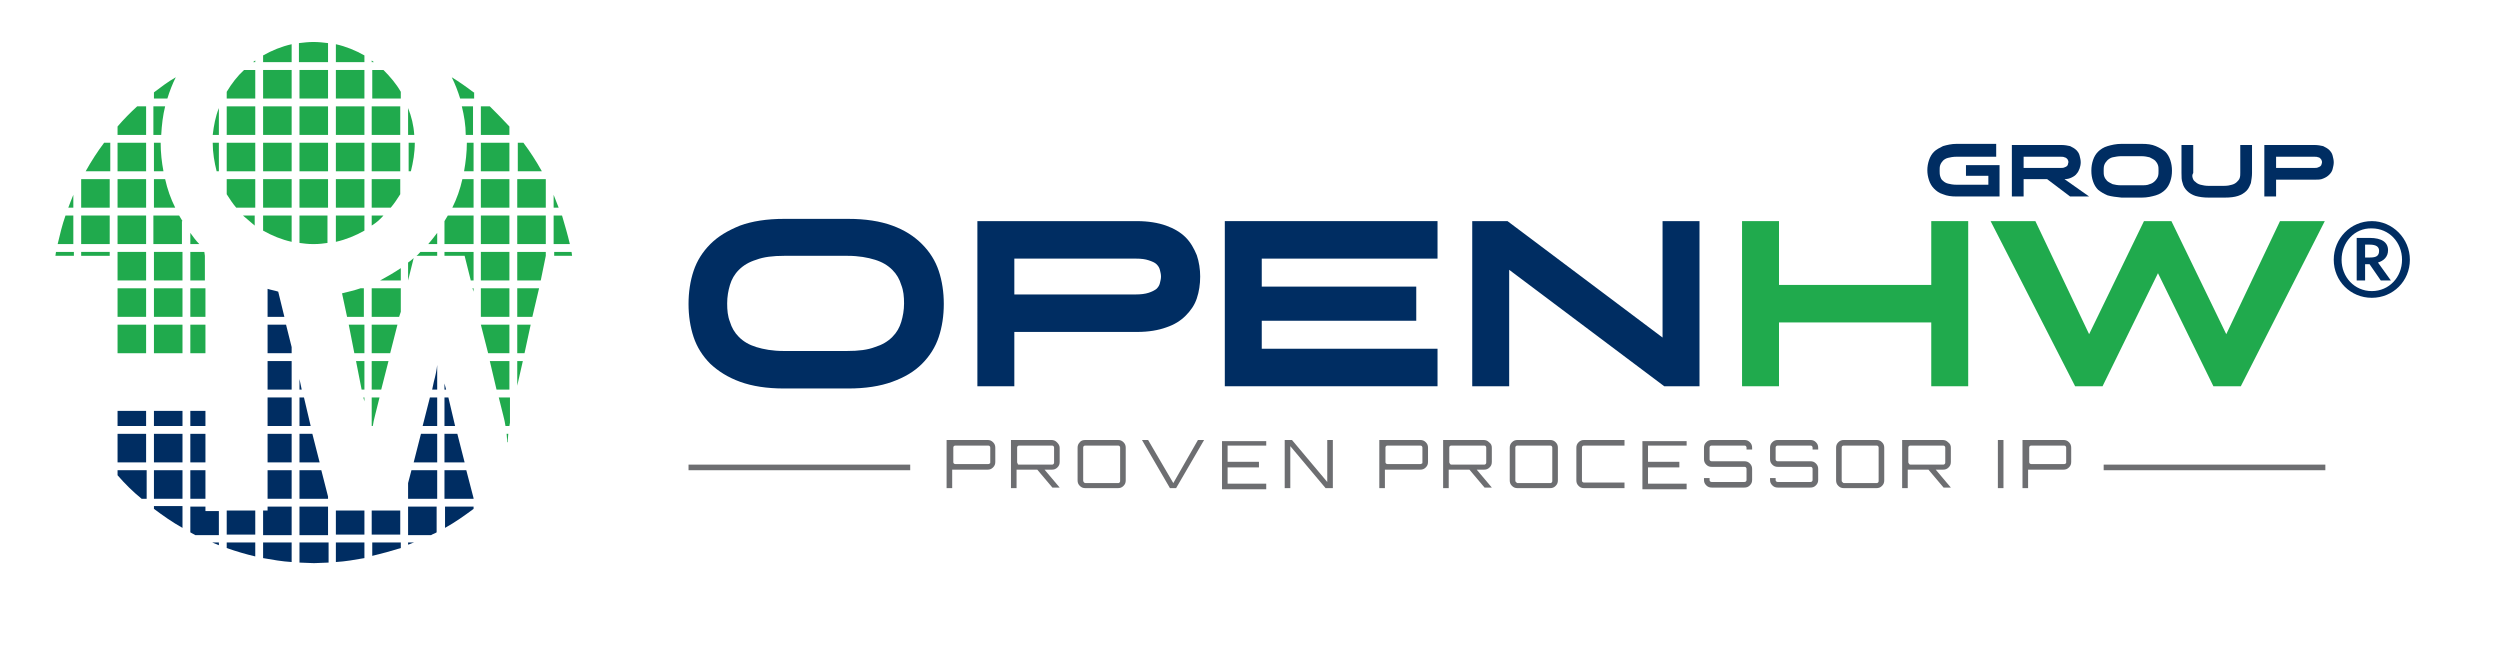 <?xml version="1.0" encoding="utf-8"?>
<!-- Generator: Adobe Illustrator 26.2.1, SVG Export Plug-In . SVG Version: 6.00 Build 0)  -->
<svg version="1.1" id="Layer_1" xmlns="http://www.w3.org/2000/svg" xmlns:xlink="http://www.w3.org/1999/xlink" x="0px" y="0px"
	 viewBox="0 0 446.6 117" style="enable-background:new 0 0 446.6 117;" xml:space="preserve">
<style type="text/css">
	.st0{fill:#20AA4D;}
	.st1{fill:#002D62;}
	.st2{fill:#6D6E71;}
	.st3{fill:#6D6E71;stroke:#6D6E71;stroke-miterlimit:10;}
</style>
<g>
	<g>
		<path class="st0" d="M43.4,38.5c0.7,0.6,1.4,1.2,2.1,1.8v-1.8H43.4z"/>
		<path class="st0" d="M45.6,10.8c-0.1,0.1-0.3,0.2-0.4,0.3h0.4V10.8z"/>
		<path class="st0" d="M45.6,17.6v-5.1h-2c-1.2,1.1-2.2,2.4-3.1,3.9v1.2H45.6z"/>
		<path class="st0" d="M39.1,19.3c-0.6,1.5-0.9,3.1-1.1,4.8h1.1V19.3z"/>
		<rect x="40.5" y="25.5" class="st0" width="5.1" height="5.1"/>
		<path class="st0" d="M39.1,25.5H38c0,0,0,0,0,0c0,1.8,0.3,3.5,0.7,5.1h0.4V25.5z"/>
		<path class="st0" d="M52.1,7.9c-1.8,0.4-3.5,1.1-5.1,2v1.2h5.1V7.9z"/>
		<path class="st0" d="M45.6,37.1V32h-5.1v2.7c0.5,0.8,1.1,1.7,1.7,2.4H45.6z"/>
		<rect x="53.5" y="19" class="st0" width="5.1" height="5.1"/>
		<rect x="53.5" y="32" class="st0" width="5.1" height="5.1"/>
		<rect x="47" y="12.5" class="st0" width="5.1" height="5.1"/>
		<rect x="53.5" y="12.5" class="st0" width="5.1" height="5.1"/>
		<rect x="53.5" y="25.5" class="st0" width="5.1" height="5.1"/>
		<rect x="47" y="19" class="st0" width="5.1" height="5.1"/>
		<rect x="47" y="25.5" class="st0" width="5.1" height="5.1"/>
		<rect x="47" y="32" class="st0" width="5.1" height="5.1"/>
		<rect x="40.5" y="19" class="st0" width="5.1" height="5.1"/>
		<rect x="60" y="12.5" class="st0" width="5.1" height="5.1"/>
		<path class="st0" d="M65.1,9.9c-1.6-0.9-3.3-1.6-5.1-2v3.2h5.1V9.9z"/>
		<path class="st0" d="M47,38.5v2.7c1.6,0.9,3.3,1.6,5.1,2v-4.7H47z"/>
		<path class="st0" d="M66.4,38.5v1.8c0.8-0.5,1.5-1.1,2.1-1.8H66.4z"/>
		<path class="st0" d="M66.4,32v5.1h3.4c0.6-0.7,1.2-1.6,1.7-2.4V32H66.4z"/>
		<path class="st0" d="M53.5,11.1h5.1V7.7c-0.8-0.1-1.7-0.2-2.6-0.2c-0.9,0-1.7,0.1-2.6,0.2V11.1z"/>
		<path class="st0" d="M74.1,25.5h-1.1v5.1h0.4C73.8,29,74.1,27.3,74.1,25.5C74.1,25.5,74.1,25.5,74.1,25.5z"/>
		<rect x="60" y="32" class="st0" width="5.1" height="5.1"/>
		<rect x="60" y="19" class="st0" width="5.1" height="5.1"/>
		<rect x="60" y="25.5" class="st0" width="5.1" height="5.1"/>
		<path class="st0" d="M74,24.1c-0.1-1.7-0.5-3.3-1.1-4.8v4.8H74z"/>
		<path class="st0" d="M53.5,38.5v4.9c0.8,0.1,1.5,0.2,2.3,0.2h0.4c0.8,0,1.6-0.1,2.3-0.2v-4.9H53.5z"/>
		<rect x="66.4" y="19" class="st0" width="5.1" height="5.1"/>
		<path class="st0" d="M60,38.5v4.7c1.8-0.4,3.5-1.1,5.1-2v-2.7H60z"/>
		<rect x="66.4" y="25.5" class="st0" width="5.1" height="5.1"/>
		<path class="st0" d="M66.4,11.1h0.4c-0.1-0.1-0.3-0.2-0.4-0.3V11.1z"/>
		<path class="st0" d="M71.6,16.4c-0.8-1.4-1.9-2.7-3.1-3.9h-2v5.1h5.1V16.4z"/>
	</g>
	<g>
		<path class="st0" d="M27.5,37.1h3.8c-0.8-1.6-1.4-3.3-1.8-5.1h-2V37.1z"/>
		<rect x="27.5" y="58" class="st0" width="5.1" height="5.1"/>
		<rect x="27.5" y="45" class="st0" width="5.1" height="5.1"/>
		<path class="st0" d="M32.6,39.5c-0.2-0.3-0.4-0.7-0.6-1h-4.6v5.1h5.1V39.5z"/>
		<path class="st0" d="M27.5,30.6h1.7c-0.3-1.6-0.5-3.3-0.5-5.1c0,0,0,0,0,0h-1.2V30.6z"/>
		<path class="st0" d="M29.9,17.6c0.4-1.3,0.9-2.6,1.5-3.8c-1.4,0.8-2.7,1.8-3.9,2.7v1.1H29.9z"/>
		<path class="st0" d="M27.5,24.1h1.3c0.1-1.8,0.3-3.5,0.7-5.1h-2.1V24.1z"/>
		<rect x="27.5" y="51.5" class="st0" width="5.1" height="5.1"/>
		<rect x="34" y="58" class="st0" width="2.7" height="5.1"/>
		<path class="st0" d="M10,45c0,0.2-0.1,0.5-0.1,0.7h3.3V45H10z"/>
		<rect x="34" y="51.5" class="st0" width="2.7" height="5.1"/>
		<polyline class="st0" points="36.5,45 34,45 34,50.1 36.6,50.1 36.6,45.7 		"/>
		<path class="st0" d="M35.6,43.6c-0.6-0.6-1.1-1.3-1.6-2v2H35.6z"/>
		<rect x="21" y="45" class="st0" width="5.1" height="5.1"/>
		<rect x="14.5" y="38.5" class="st0" width="5.1" height="5.1"/>
		<path class="st0" d="M13.1,43.6v-5.1h-1.4c-0.6,1.7-1,3.4-1.4,5.1H13.1z"/>
		<rect x="14.5" y="32" class="st0" width="5.1" height="5.1"/>
		<path class="st0" d="M19.6,25.5h-1c-1.2,1.6-2.3,3.3-3.3,5.1h4.4V25.5z"/>
		<path class="st0" d="M13.1,34.8c-0.3,0.7-0.6,1.5-0.9,2.3h0.9V34.8z"/>
		<rect x="14.5" y="45" class="st0" width="5.1" height="0.7"/>
		<rect x="21" y="58" class="st0" width="5.1" height="5.1"/>
		<rect x="21" y="51.5" class="st0" width="5.1" height="5.1"/>
		<rect x="21" y="25.5" class="st0" width="5.1" height="5.1"/>
		<path class="st0" d="M26.1,24.1V19h-1.6c-1.2,1.1-2.4,2.3-3.5,3.6v1.5H26.1z"/>
		<rect x="21" y="38.5" class="st0" width="5.1" height="5.1"/>
		<rect x="21" y="32" class="st0" width="5.1" height="5.1"/>
	</g>
	<g>
		<polygon class="st0" points="91,64.5 87.5,64.5 88.7,69.6 91,69.6 		"/>
		<rect x="85.9" y="45" class="st0" width="5.1" height="5.1"/>
		<path class="st0" d="M85.9,24.1H91v-1.5c-1.1-1.2-2.3-2.4-3.5-3.6h-1.6V24.1z"/>
		<rect x="85.9" y="32" class="st0" width="5.1" height="5.1"/>
		<rect x="85.9" y="38.5" class="st0" width="5.1" height="5.1"/>
		<rect x="85.9" y="25.5" class="st0" width="5.1" height="5.1"/>
		<path class="st0" d="M89.1,71l0.8,3.2c0.2,0.7,0.3,1.3,0.4,1.9H91c0-0.2,0.1-0.4,0.1-0.6V71H89.1z"/>
		<path class="st0" d="M90.8,77.5h-0.3c0.1,0.9,0.1,1.5,0.1,1.5h0.1C90.7,78.9,90.7,78.4,90.8,77.5z"/>
		<polygon class="st0" points="92.4,56.6 95.1,56.6 96.3,51.5 92.4,51.5 		"/>
		<path class="st0" d="M98.9,45.7h3.3c0-0.2-0.1-0.5-0.1-0.7h-3.1V45.7z"/>
		<rect x="92.4" y="38.5" class="st0" width="5.1" height="5.1"/>
		<rect x="92.4" y="32" class="st0" width="5.1" height="5.1"/>
		<polygon class="st0" points="92.4,63.1 93.7,63.1 94.8,58 92.4,58 		"/>
		<path class="st0" d="M92.4,30.6h4.4c-1-1.8-2.1-3.5-3.3-5.1h-1V30.6z"/>
		<polygon class="st0" points="84.1,50.1 84.6,50.1 84.6,45 79.4,45 79.4,45.7 83,45.7 		"/>
		<polygon class="st0" points="91,63.1 91,58 85.9,58 87.2,63.1 		"/>
		<polygon class="st0" points="84.4,51.5 84.6,52.1 84.6,51.5 		"/>
		<path class="st0" d="M75.1,45c-0.2,0.2-0.4,0.5-0.7,0.7h3.7V45H75.1z"/>
		<polygon class="st0" points="92.4,64.5 92.4,68.9 93.4,64.5 		"/>
		<path class="st0" d="M98.9,37.1h0.9c-0.3-0.8-0.6-1.5-0.9-2.3V37.1z"/>
		<polygon class="st0" points="92.4,45 92.4,50.1 96.6,50.1 97.5,45.7 97.5,45.7 97.5,45 		"/>
		<path class="st0" d="M98.9,38.5v5.1h2.9c-0.4-1.7-0.9-3.4-1.4-5.1H98.9z"/>
		<path class="st0" d="M84.6,16.5c-1.3-1-2.6-1.9-3.9-2.7c0.6,1.2,1.1,2.5,1.5,3.8h2.5V16.5z"/>
		<path class="st0" d="M84.6,19h-2.1c0.4,1.6,0.7,3.4,0.7,5.1h1.3V19z"/>
		<path class="st0" d="M84.6,25.5h-1.2c0,0,0,0,0,0c0,1.7-0.2,3.4-0.5,5.1h1.7V25.5z"/>
		<path class="st0" d="M84.6,32h-2c-0.4,1.8-1,3.5-1.8,5.1h3.8V32z"/>
		<path class="st0" d="M84.6,43.6v-5.1H80c-0.2,0.3-0.4,0.7-0.6,1v4.1H84.6z"/>
		<rect x="85.9" y="51.5" class="st0" width="5.1" height="5.1"/>
		<path class="st0" d="M78.1,41.6c-0.5,0.7-1.1,1.4-1.6,2h1.6V41.6z"/>
	</g>
	<g>
		<polygon class="st0" points="66.4,63.1 69.7,63.1 71,58 66.4,58 		"/>
		<polygon class="st0" points="65.1,69.6 65.1,64.5 63.6,64.5 64.6,69.6 		"/>
		<polygon class="st0" points="65.1,58 62.3,58 63.3,63.1 65.1,63.1 		"/>
		<path class="st0" d="M72.9,46.9v3.2l1-4C73.6,46.4,73.3,46.6,72.9,46.9z"/>
		<path class="st0" d="M71.6,47.9c-1.2,0.8-2.4,1.5-3.7,2.2h3.7V47.9z"/>
		<polygon class="st0" points="66.4,69.6 68.1,69.6 69.4,64.5 66.4,64.5 		"/>
		<path class="st0" d="M67.8,71h-1.4v5.1h0.2c0.1-0.6,0.2-1.2,0.4-1.9L67.8,71z"/>
		<polygon class="st0" points="66.4,51.5 66.4,56.6 71.3,56.6 71.6,55.7 71.6,51.5 		"/>
		<polygon class="st0" points="64.9,71 65.1,71.7 65.1,71 		"/>
		<path class="st0" d="M62,56.6h3v-5.1h-0.6c-1.1,0.4-2.2,0.6-3.3,0.9L62,56.6z"/>
	</g>
	<g>
		<rect x="21" y="77.5" class="st1" width="5.1" height="5.1"/>
		<path class="st1" d="M26.1,84H21v0.9c1.3,1.5,2.7,2.9,4.3,4.2h0.9V84z"/>
		<polygon class="st1" points="51.1,58 47.8,58 47.8,63.1 52.1,63.1 52.1,62 		"/>
		<rect x="27.5" y="77.5" class="st1" width="5.1" height="5.1"/>
		<rect x="27.5" y="84" class="st1" width="5.1" height="5.1"/>
		<path class="st1" d="M27.5,90.5v0.4c1.6,1.2,3.3,2.4,5.1,3.4v-3.9H27.5z"/>
		<rect x="27.5" y="73.4" class="st1" width="5.1" height="2.7"/>
		<path class="st1" d="M52.1,96.9H47v2.8c1.7,0.3,3.4,0.6,5.1,0.7V96.9z"/>
		<path class="st1" d="M45.6,96.9h-5.1v1c1.7,0.6,3.4,1.1,5.1,1.5V96.9z"/>
		<path class="st1" d="M39.1,95.6v-4.3h-2.4v-0.8H34v4.6c0.3,0.2,0.6,0.3,0.9,0.5H39.1z"/>
		<rect x="21" y="73.4" class="st1" width="5.1" height="2.7"/>
		<rect x="47.8" y="64.5" class="st1" width="4.3" height="5.1"/>
		<rect x="34" y="73.4" class="st1" width="2.7" height="2.7"/>
		<rect x="47.8" y="84" class="st1" width="4.3" height="5.1"/>
		<path class="st1" d="M49.7,52.1c-0.6-0.2-1.3-0.3-1.9-0.5v5h3L49.7,52.1z"/>
		<rect x="47.8" y="77.5" class="st1" width="4.3" height="5.1"/>
		<rect x="47.8" y="71" class="st1" width="4.3" height="5.1"/>
		<rect x="34" y="77.5" class="st1" width="2.7" height="5.1"/>
		<polygon class="st1" points="52.1,95.6 52.1,90.5 47.8,90.5 47.8,91.2 47,91.2 47,95.6 		"/>
		<rect x="34" y="84" class="st1" width="2.7" height="5.1"/>
		<rect x="40.5" y="91.2" class="st1" width="5.1" height="4.3"/>
		<path class="st1" d="M39.1,96.9h-1.2c0.4,0.2,0.8,0.3,1.2,0.5V96.9z"/>
		<polygon class="st1" points="53.5,82.6 57.1,82.6 55.8,77.5 53.5,77.5 		"/>
		<rect x="53.5" y="90.5" class="st1" width="5.1" height="5.1"/>
		<polygon class="st1" points="53.5,89.1 58.6,89.1 58.6,88.7 57.4,84 53.5,84 		"/>
		<polygon class="st1" points="53.9,69.6 53.5,67.7 53.5,69.6 		"/>
		<path class="st1" d="M71.6,96.9h-5.1v2.4c1.7-0.4,3.5-0.9,5.1-1.4V96.9z"/>
		<path class="st1" d="M65.1,96.9H60v3.5c1.7-0.1,3.4-0.4,5.1-0.7V96.9z"/>
		<path class="st1" d="M72.9,96.9v0.4c0.4-0.1,0.7-0.3,1.1-0.4H72.9z"/>
		<path class="st1" d="M58.6,96.9h-5.1v3.6c0.8,0,1.7,0.1,2.6,0.1c0.9,0,1.7-0.1,2.6-0.1V96.9z"/>
		<path class="st1" d="M84.6,90.5h-5.1v3.8c1.8-1,3.5-2.2,5.1-3.4V90.5z"/>
		<path class="st1" d="M72.9,90.5v5.1h4.1c0.3-0.2,0.7-0.3,1-0.5v-4.6H72.9z"/>
		<polygon class="st1" points="79.7,69.6 79.4,68.5 79.4,69.6 		"/>
		<polygon class="st1" points="84.6,89 83.3,84 79.4,84 79.4,89.1 84.6,89.1 		"/>
		<polygon class="st1" points="53.5,76.1 55.5,76.1 54.3,71 53.5,71 		"/>
		<polygon class="st1" points="79.4,82.6 83,82.6 81.7,77.5 79.4,77.5 		"/>
		<polygon class="st1" points="78.1,77.5 75.2,77.5 73.9,82.6 78.1,82.6 		"/>
		<polygon class="st1" points="79.4,71 79.4,76.1 81.3,76.1 80.1,71 		"/>
		<polygon class="st1" points="78.1,84 73.5,84 72.9,86.3 72.9,89.1 78.1,89.1 		"/>
		<rect x="60" y="91.2" class="st1" width="5.1" height="4.3"/>
		<polygon class="st1" points="78.1,71 76.8,71 75.5,76.1 78.1,76.1 		"/>
		<rect x="66.4" y="91.2" class="st1" width="5.1" height="4.3"/>
		<path class="st1" d="M78.1,65.2c-0.1,0.9-0.3,1.9-0.6,3l-0.3,1.4h0.9V65.2z"/>
	</g>
</g>
<g>
	<g>
		<path class="st1" d="M132.2,68.2c-2.2-0.8-3.9-1.9-5.3-3.2c-1.4-1.4-2.4-3-3-4.8c-0.6-1.8-0.9-3.8-0.9-5.9c0-2.1,0.3-4.1,0.9-5.9
			c0.6-1.8,1.6-3.4,3-4.8c1.4-1.4,3.1-2.4,5.3-3.3c2.2-0.8,4.8-1.2,7.9-1.2h11.4c3.1,0,5.7,0.4,7.9,1.2c2.2,0.8,3.9,1.9,5.3,3.3
			c1.4,1.4,2.4,3,3,4.8c0.6,1.8,0.9,3.8,0.9,5.9c0,2.1-0.3,4.1-0.9,5.9c-0.6,1.8-1.6,3.4-3,4.8c-1.4,1.4-3.1,2.4-5.3,3.2
			c-2.2,0.8-4.8,1.2-7.9,1.2h-11.4C137,69.4,134.4,69,132.2,68.2z M156.3,62c1.3-0.4,2.3-1,3.1-1.8c0.8-0.8,1.3-1.7,1.6-2.7
			c0.3-1,0.5-2.1,0.5-3.3c0-1.2-0.1-2.3-0.5-3.3c-0.3-1-0.8-1.9-1.6-2.7c-0.8-0.8-1.8-1.4-3.1-1.8c-1.3-0.4-2.9-0.7-4.9-0.7h-11.3
			c-2,0-3.7,0.2-5,0.7c-1.3,0.4-2.3,1-3.1,1.8c-0.8,0.8-1.3,1.7-1.6,2.7c-0.3,1-0.5,2.1-0.5,3.3c0,1.2,0.1,2.3,0.5,3.3
			c0.3,1,0.8,1.9,1.6,2.7c0.8,0.8,1.8,1.4,3.1,1.8c1.3,0.4,2.9,0.7,4.9,0.7h11.3C153.4,62.7,155,62.5,156.3,62z"/>
		<path class="st1" d="M203.1,39.5c2,0,3.8,0.3,5.2,0.8c1.4,0.5,2.6,1.2,3.5,2.1c0.9,0.9,1.5,2,2,3.2c0.4,1.2,0.6,2.5,0.6,3.8
			c0,1.4-0.2,2.7-0.6,3.9c-0.4,1.2-1.1,2.2-2,3.1c-0.9,0.9-2,1.6-3.5,2.1c-1.4,0.5-3.1,0.8-5.2,0.8h-21.9V69h-6.6V39.5H203.1z
			 M181.2,52.6h21.7c0.9,0,1.7-0.1,2.3-0.3c0.6-0.2,1-0.4,1.4-0.7c0.3-0.3,0.5-0.6,0.6-1c0.1-0.4,0.2-0.8,0.2-1.2
			c0-0.4-0.1-0.8-0.2-1.2c-0.1-0.4-0.3-0.7-0.6-1c-0.3-0.3-0.8-0.5-1.4-0.7c-0.6-0.2-1.3-0.3-2.3-0.3h-21.7V52.6z"/>
		<path class="st1" d="M256.8,39.5v6.7h-31.4v5h27.6v6.1h-27.6v5h31.4V69h-38V39.5H256.8z"/>
		<path class="st1" d="M269.6,69H263V39.5h6.3l27.7,20.8V39.5h6.6V69h-6.3l-27.7-20.8V69z"/>
		<path class="st0" d="M317.8,57.6V69h-6.6V39.5h6.6v11.4H345V39.5h6.6V69H345V57.6H317.8z"/>
		<path class="st0" d="M370.7,69l-15.1-29.5h8l9.6,20.2l9.8-20.2h4.9l9.8,20.2l9.6-20.2h8L400.3,69h-4.9l-9.9-20.2L375.6,69H370.7z"
			/>
	</g>
</g>
<g>
	<path class="st2" d="M169.2,78.6h7.2c0.4,0,0.7,0.1,1,0.4c0.3,0.3,0.4,0.6,0.4,1v2.5c0,0.4-0.1,0.7-0.4,1c-0.3,0.3-0.6,0.4-1,0.4
		h-5.8c-0.1,0-0.2,0-0.5,0v3.3h-1V78.6z M176.9,82.6V80c0-0.1,0-0.2-0.1-0.3c-0.1-0.1-0.2-0.1-0.3-0.1h-5.8c-0.1,0-0.2,0-0.3,0.1
		c-0.1,0.1-0.1,0.2-0.1,0.3v2.5c0,0.1,0,0.2,0.1,0.3c0.1,0.1,0.2,0.1,0.3,0.1h5.8c0.1,0,0.2,0,0.3-0.1
		C176.9,82.8,176.9,82.7,176.9,82.6z"/>
	<path class="st2" d="M189.3,80v2.5c0,0.4-0.1,0.7-0.4,1c-0.3,0.3-0.6,0.4-1,0.4h-1.3l2.7,3.2h-1.3l-2.7-3.2h-3.2
		c-0.1,0-0.2,0-0.5,0v3.3h-1v-8.6h7.2c0.4,0,0.7,0.1,1,0.4C189.1,79.3,189.3,79.6,189.3,80z M182.1,83h5.8c0.1,0,0.2,0,0.3-0.1
		c0.1-0.1,0.1-0.2,0.1-0.3V80c0-0.1,0-0.2-0.1-0.3c-0.1-0.1-0.2-0.1-0.3-0.1h-5.8c-0.1,0-0.2,0-0.3,0.1c-0.1,0.1-0.1,0.2-0.1,0.3
		v2.5c0,0.1,0,0.2,0.1,0.3C181.8,83,181.9,83,182.1,83z"/>
	<path class="st2" d="M193.9,78.6h5.8c0.4,0,0.7,0.1,1,0.4c0.3,0.3,0.4,0.6,0.4,1v5.8c0,0.4-0.1,0.7-0.4,1c-0.3,0.3-0.6,0.4-1,0.4
		h-5.8c-0.4,0-0.7-0.1-1-0.4c-0.3-0.3-0.4-0.6-0.4-1V80c0-0.4,0.1-0.7,0.4-1C193.1,78.7,193.5,78.6,193.9,78.6z M193.9,86.3h5.8
		c0.1,0,0.2,0,0.3-0.1c0.1-0.1,0.1-0.2,0.1-0.3V80c0-0.1,0-0.2-0.1-0.3c-0.1-0.1-0.2-0.1-0.3-0.1h-5.8c-0.1,0-0.2,0-0.3,0.1
		c-0.1,0.1-0.1,0.2-0.1,0.3v5.8c0,0.1,0,0.2,0.1,0.3C193.6,86.2,193.8,86.3,193.9,86.3z"/>
	<path class="st2" d="M209.6,86.3l4.4-7.7h1.1l-5,8.6h-1.1l-5-8.6h1.1L209.6,86.3z"/>
	<path class="st2" d="M226.2,78.6v1h-6.9v2.9h5.6v1h-5.6v2.9h6.9v1h-7.9v-8.6H226.2z"/>
	<path class="st2" d="M237.1,86.1v-7.5h1v8.6h-1.3l-6.3-7.5v7.5h-1v-8.6h1.3L237.1,86.1z"/>
	<path class="st2" d="M246.5,78.6h7.2c0.4,0,0.7,0.1,1,0.4c0.3,0.3,0.4,0.6,0.4,1v2.5c0,0.4-0.1,0.7-0.4,1c-0.3,0.3-0.6,0.4-1,0.4
		h-5.8c-0.1,0-0.2,0-0.5,0v3.3h-1V78.6z M254.1,82.6V80c0-0.1,0-0.2-0.1-0.3c-0.1-0.1-0.2-0.1-0.3-0.1h-5.8c-0.1,0-0.2,0-0.3,0.1
		c-0.1,0.1-0.1,0.2-0.1,0.3v2.5c0,0.1,0,0.2,0.1,0.3c0.1,0.1,0.2,0.1,0.3,0.1h5.8c0.1,0,0.2,0,0.3-0.1
		C254.1,82.8,254.1,82.7,254.1,82.6z"/>
	<path class="st2" d="M266.5,80v2.5c0,0.4-0.1,0.7-0.4,1c-0.3,0.3-0.6,0.4-1,0.4h-1.3l2.7,3.2h-1.3l-2.7-3.2h-3.2
		c-0.1,0-0.2,0-0.5,0v3.3h-1v-8.6h7.2c0.4,0,0.7,0.1,1,0.4C266.4,79.3,266.5,79.6,266.5,80z M259.3,83h5.8c0.1,0,0.2,0,0.3-0.1
		c0.1-0.1,0.1-0.2,0.1-0.3V80c0-0.1,0-0.2-0.1-0.3c-0.1-0.1-0.2-0.1-0.3-0.1h-5.8c-0.1,0-0.2,0-0.3,0.1c-0.1,0.1-0.1,0.2-0.1,0.3
		v2.5c0,0.1,0,0.2,0.1,0.3C259.1,83,259.2,83,259.3,83z"/>
	<path class="st2" d="M271.1,78.6h5.8c0.4,0,0.7,0.1,1,0.4c0.3,0.3,0.4,0.6,0.4,1v5.8c0,0.4-0.1,0.7-0.4,1c-0.3,0.3-0.6,0.4-1,0.4
		h-5.8c-0.4,0-0.7-0.1-1-0.4c-0.3-0.3-0.4-0.6-0.4-1V80c0-0.4,0.1-0.7,0.4-1C270.4,78.7,270.7,78.6,271.1,78.6z M271.1,86.3h5.8
		c0.1,0,0.2,0,0.3-0.1c0.1-0.1,0.1-0.2,0.1-0.3V80c0-0.1,0-0.2-0.1-0.3c-0.1-0.1-0.2-0.1-0.3-0.1h-5.8c-0.1,0-0.2,0-0.3,0.1
		c-0.1,0.1-0.1,0.2-0.1,0.3v5.8c0,0.1,0,0.2,0.1,0.3C270.9,86.2,271,86.3,271.1,86.3z"/>
	<path class="st2" d="M290.2,79.6H283c-0.1,0-0.2,0-0.3,0.1c-0.1,0.1-0.1,0.2-0.1,0.3v5.8c0,0.1,0,0.2,0.1,0.3
		c0.1,0.1,0.2,0.1,0.3,0.1h7.2v1H283c-0.4,0-0.7-0.1-1-0.4c-0.3-0.3-0.4-0.6-0.4-1V80c0-0.4,0.1-0.7,0.4-1c0.3-0.3,0.6-0.4,1-0.4
		h7.2V79.6z"/>
	<path class="st2" d="M301.3,78.6v1h-6.9v2.9h5.6v1h-5.6v2.9h6.9v1h-7.9v-8.6H301.3z"/>
	<path class="st2" d="M313,80v0.3h-1V80c0-0.1,0-0.2-0.1-0.3c-0.1-0.1-0.2-0.1-0.3-0.1h-5.8c-0.1,0-0.2,0-0.3,0.1
		c-0.1,0.1-0.1,0.2-0.1,0.3V82c0,0.1,0,0.2,0.1,0.3c0.1,0.1,0.2,0.1,0.3,0.1h5.8c0.4,0,0.7,0.1,1,0.4c0.3,0.3,0.4,0.6,0.4,1v1.9
		c0,0.4-0.1,0.7-0.4,1c-0.3,0.3-0.6,0.4-1,0.4h-5.8c-0.4,0-0.7-0.1-1-0.4c-0.3-0.3-0.4-0.6-0.4-1v-0.3h1v0.3c0,0.1,0,0.2,0.1,0.3
		c0.1,0.1,0.2,0.1,0.3,0.1h5.8c0.1,0,0.2,0,0.3-0.1c0.1-0.1,0.1-0.2,0.1-0.3v-1.9c0-0.1,0-0.2-0.1-0.3c-0.1-0.1-0.2-0.1-0.3-0.1
		h-5.8c-0.4,0-0.7-0.1-1-0.4c-0.3-0.3-0.4-0.6-0.4-1V80c0-0.4,0.1-0.7,0.4-1c0.3-0.3,0.6-0.4,1-0.4h5.8c0.4,0,0.7,0.1,1,0.4
		C312.9,79.3,313,79.6,313,80z"/>
	<path class="st2" d="M324.8,80v0.3h-1V80c0-0.1,0-0.2-0.1-0.3c-0.1-0.1-0.2-0.1-0.3-0.1h-5.8c-0.1,0-0.2,0-0.3,0.1
		c-0.1,0.1-0.1,0.2-0.1,0.3V82c0,0.1,0,0.2,0.1,0.3c0.1,0.1,0.2,0.1,0.3,0.1h5.8c0.4,0,0.7,0.1,1,0.4c0.3,0.3,0.4,0.6,0.4,1v1.9
		c0,0.4-0.1,0.7-0.4,1c-0.3,0.3-0.6,0.4-1,0.4h-5.8c-0.4,0-0.7-0.1-1-0.4c-0.3-0.3-0.4-0.6-0.4-1v-0.3h1v0.3c0,0.1,0,0.2,0.1,0.3
		c0.1,0.1,0.2,0.1,0.3,0.1h5.8c0.1,0,0.2,0,0.3-0.1c0.1-0.1,0.1-0.2,0.1-0.3v-1.9c0-0.1,0-0.2-0.1-0.3c-0.1-0.1-0.2-0.1-0.3-0.1
		h-5.8c-0.4,0-0.7-0.1-1-0.4c-0.3-0.3-0.4-0.6-0.4-1V80c0-0.4,0.1-0.7,0.4-1c0.3-0.3,0.6-0.4,1-0.4h5.8c0.4,0,0.7,0.1,1,0.4
		C324.7,79.3,324.8,79.6,324.8,80z"/>
	<path class="st2" d="M329.4,78.6h5.8c0.4,0,0.7,0.1,1,0.4c0.3,0.3,0.4,0.6,0.4,1v5.8c0,0.4-0.1,0.7-0.4,1c-0.3,0.3-0.6,0.4-1,0.4
		h-5.8c-0.4,0-0.7-0.1-1-0.4c-0.3-0.3-0.4-0.6-0.4-1V80c0-0.4,0.1-0.7,0.4-1C328.7,78.7,329,78.6,329.4,78.6z M329.4,86.3h5.8
		c0.1,0,0.2,0,0.3-0.1c0.1-0.1,0.1-0.2,0.1-0.3V80c0-0.1,0-0.2-0.1-0.3c-0.1-0.1-0.2-0.1-0.3-0.1h-5.8c-0.1,0-0.2,0-0.3,0.1
		c-0.1,0.1-0.1,0.2-0.1,0.3v5.8c0,0.1,0,0.2,0.1,0.3C329.2,86.2,329.3,86.3,329.4,86.3z"/>
	<path class="st2" d="M348.5,80v2.5c0,0.4-0.1,0.7-0.4,1c-0.3,0.3-0.6,0.4-1,0.4h-1.3l2.7,3.2h-1.3l-2.7-3.2h-3.2
		c-0.1,0-0.2,0-0.5,0v3.3h-1v-8.6h7.2c0.4,0,0.7,0.1,1,0.4C348.4,79.3,348.5,79.6,348.5,80z M341.3,83h5.8c0.1,0,0.2,0,0.3-0.1
		c0.1-0.1,0.1-0.2,0.1-0.3V80c0-0.1,0-0.2-0.1-0.3c-0.1-0.1-0.2-0.1-0.3-0.1h-5.8c-0.1,0-0.2,0-0.3,0.1c-0.1,0.1-0.1,0.2-0.1,0.3
		v2.5c0,0.1,0,0.2,0.1,0.3C341.1,83,341.2,83,341.3,83z"/>
	<path class="st2" d="M356.9,87.2v-8.6h1v8.6H356.9z"/>
	<path class="st2" d="M361.4,78.6h7.2c0.4,0,0.7,0.1,1,0.4c0.3,0.3,0.4,0.6,0.4,1v2.5c0,0.4-0.1,0.7-0.4,1c-0.3,0.3-0.6,0.4-1,0.4
		h-5.8c-0.1,0-0.2,0-0.5,0v3.3h-1V78.6z M369.1,82.6V80c0-0.1,0-0.2-0.1-0.3c-0.1-0.1-0.2-0.1-0.3-0.1h-5.8c-0.1,0-0.2,0-0.3,0.1
		c-0.1,0.1-0.1,0.2-0.1,0.3v2.5c0,0.1,0,0.2,0.1,0.3c0.1,0.1,0.2,0.1,0.3,0.1h5.8c0.1,0,0.2,0,0.3-0.1
		C369.1,82.8,369.1,82.7,369.1,82.6z"/>
</g>
<g>
	<path class="st1" d="M357.2,29.5v5.6h-7.7c-0.9,0-1.7-0.1-2.4-0.4c-0.7-0.2-1.2-0.6-1.6-1c-0.4-0.4-0.7-0.9-0.9-1.5
		c-0.2-0.6-0.3-1.2-0.3-1.8c0-0.6,0.1-1.2,0.3-1.8c0.2-0.6,0.5-1.1,0.9-1.5c0.4-0.4,1-0.7,1.6-1c0.7-0.2,1.5-0.4,2.4-0.4h7.1V28
		h-7.1c-0.6,0-1.1,0.1-1.5,0.2c-0.4,0.1-0.7,0.3-0.9,0.5c-0.2,0.2-0.4,0.5-0.5,0.8c-0.1,0.3-0.1,0.6-0.1,1c0,0.3,0,0.7,0.1,1
		c0.1,0.3,0.2,0.6,0.5,0.8c0.2,0.2,0.5,0.4,0.9,0.5c0.4,0.1,0.9,0.2,1.5,0.2h5.7v-1.6h-4v-1.9H357.2z"/>
	<path class="st1" d="M368.2,25.9c0.6,0,1.2,0.1,1.6,0.2c0.4,0.2,0.8,0.4,1.1,0.7c0.3,0.3,0.5,0.6,0.6,1c0.1,0.4,0.2,0.8,0.2,1.2
		c0,0.4-0.1,0.8-0.2,1.1c-0.1,0.3-0.3,0.7-0.5,0.9c-0.2,0.3-0.5,0.5-0.9,0.7c-0.4,0.2-0.8,0.3-1.3,0.3l4.4,3.1h-3.4l-4.1-3.1h-4.2
		v3.1h-2.1v-9.2H368.2z M361.5,30h6.6c0.3,0,0.5,0,0.7-0.1c0.2-0.1,0.3-0.1,0.4-0.2c0.1-0.1,0.2-0.2,0.2-0.3c0-0.1,0.1-0.3,0.1-0.4
		c0-0.1,0-0.3-0.1-0.4c0-0.1-0.1-0.2-0.2-0.3c-0.1-0.1-0.3-0.2-0.4-0.2c-0.2-0.1-0.4-0.1-0.7-0.1h-6.6V30z"/>
	<path class="st1" d="M376.5,34.9c-0.7-0.3-1.2-0.6-1.7-1c-0.4-0.4-0.7-0.9-0.9-1.5c-0.2-0.6-0.3-1.2-0.3-1.9c0-0.7,0.1-1.3,0.3-1.9
		c0.2-0.6,0.5-1.1,0.9-1.5c0.4-0.4,1-0.8,1.7-1c0.7-0.2,1.5-0.4,2.5-0.4h3.6c1,0,1.8,0.1,2.5,0.4c0.7,0.3,1.2,0.6,1.7,1
		c0.4,0.4,0.7,0.9,0.9,1.5c0.2,0.6,0.3,1.2,0.3,1.9c0,0.7-0.1,1.3-0.3,1.9c-0.2,0.6-0.5,1.1-0.9,1.5c-0.4,0.4-1,0.8-1.7,1
		c-0.7,0.2-1.5,0.4-2.5,0.4H379C378,35.2,377.2,35.1,376.5,34.9z M384,32.9c0.4-0.1,0.7-0.3,1-0.6c0.2-0.2,0.4-0.5,0.5-0.8
		c0.1-0.3,0.1-0.7,0.1-1c0-0.4,0-0.7-0.1-1c-0.1-0.3-0.3-0.6-0.5-0.8c-0.2-0.2-0.6-0.4-1-0.6c-0.4-0.1-0.9-0.2-1.5-0.2H379
		c-0.6,0-1.1,0.1-1.6,0.2c-0.4,0.1-0.7,0.3-1,0.6c-0.2,0.2-0.4,0.5-0.5,0.8c-0.1,0.3-0.1,0.7-0.1,1c0,0.4,0,0.7,0.1,1
		c0.1,0.3,0.3,0.6,0.5,0.8c0.2,0.2,0.6,0.4,1,0.6c0.4,0.1,0.9,0.2,1.5,0.2h3.5C383.1,33.1,383.6,33.1,384,32.9z"/>
	<path class="st1" d="M391.7,31.8c0.1,0.3,0.2,0.5,0.5,0.7c0.2,0.2,0.5,0.4,0.9,0.5c0.4,0.1,0.9,0.2,1.4,0.2h2.8
		c0.6,0,1.1-0.1,1.4-0.2c0.4-0.1,0.7-0.3,0.9-0.5c0.2-0.2,0.4-0.4,0.5-0.7c0.1-0.3,0.1-0.6,0.1-0.9v-5h2.1v5c0,0.6-0.1,1.2-0.2,1.8
		c-0.2,0.5-0.4,1-0.8,1.4c-0.4,0.4-0.9,0.7-1.5,0.9c-0.6,0.2-1.4,0.3-2.4,0.3h-2.8c-0.9,0-1.7-0.1-2.4-0.3c-0.6-0.2-1.1-0.5-1.5-0.9
		c-0.4-0.4-0.7-0.9-0.8-1.4c-0.2-0.5-0.2-1.1-0.2-1.8v-5h2.1v5C391.6,31.2,391.6,31.5,391.7,31.8z"/>
	<path class="st1" d="M413.4,25.9c0.6,0,1.2,0.1,1.6,0.2c0.4,0.2,0.8,0.4,1.1,0.7c0.3,0.3,0.5,0.6,0.6,1c0.1,0.4,0.2,0.8,0.2,1.2
		c0,0.4-0.1,0.8-0.2,1.2c-0.1,0.4-0.3,0.7-0.6,1c-0.3,0.3-0.6,0.5-1.1,0.7c-0.4,0.2-1,0.2-1.6,0.2h-6.8v3h-2.1v-9.2H413.4z
		 M406.6,30h6.8c0.3,0,0.5,0,0.7-0.1c0.2-0.1,0.3-0.1,0.4-0.2c0.1-0.1,0.2-0.2,0.2-0.3c0-0.1,0.1-0.2,0.1-0.4c0-0.1,0-0.3-0.1-0.4
		c0-0.1-0.1-0.2-0.2-0.3c-0.1-0.1-0.2-0.2-0.4-0.2c-0.2-0.1-0.4-0.1-0.7-0.1h-6.8V30z"/>
</g>
<line class="st3" x1="123" y1="83.5" x2="162.6" y2="83.5"/>
<line class="st3" x1="375.8" y1="83.5" x2="415.4" y2="83.5"/>
<g>
	<path class="st1" d="M430.5,46.4c0,3.8-3,6.8-6.8,6.8c-3.8,0-6.8-3-6.8-6.8c0-3.8,3-6.9,6.8-6.9C427.4,39.5,430.5,42.6,430.5,46.4z
		 M418.3,46.4c0,3.1,2.3,5.6,5.4,5.6c3.1,0,5.4-2.5,5.4-5.6c0-3.1-2.3-5.6-5.4-5.6C420.6,40.7,418.3,43.3,418.3,46.4z M426.6,44.7
		c0,1.2-0.8,1.9-1.8,2.2l2.3,3.2h-1.8l-2-2.9h-0.8v2.9H421v-7.6h2.3C425.5,42.5,426.6,43.3,426.6,44.7z M422.5,46h0.9
		c1.1,0,1.6-0.3,1.6-1.2c0-0.7-0.5-1.1-1.7-1.1h-0.8V46z"/>
</g>
</svg>
